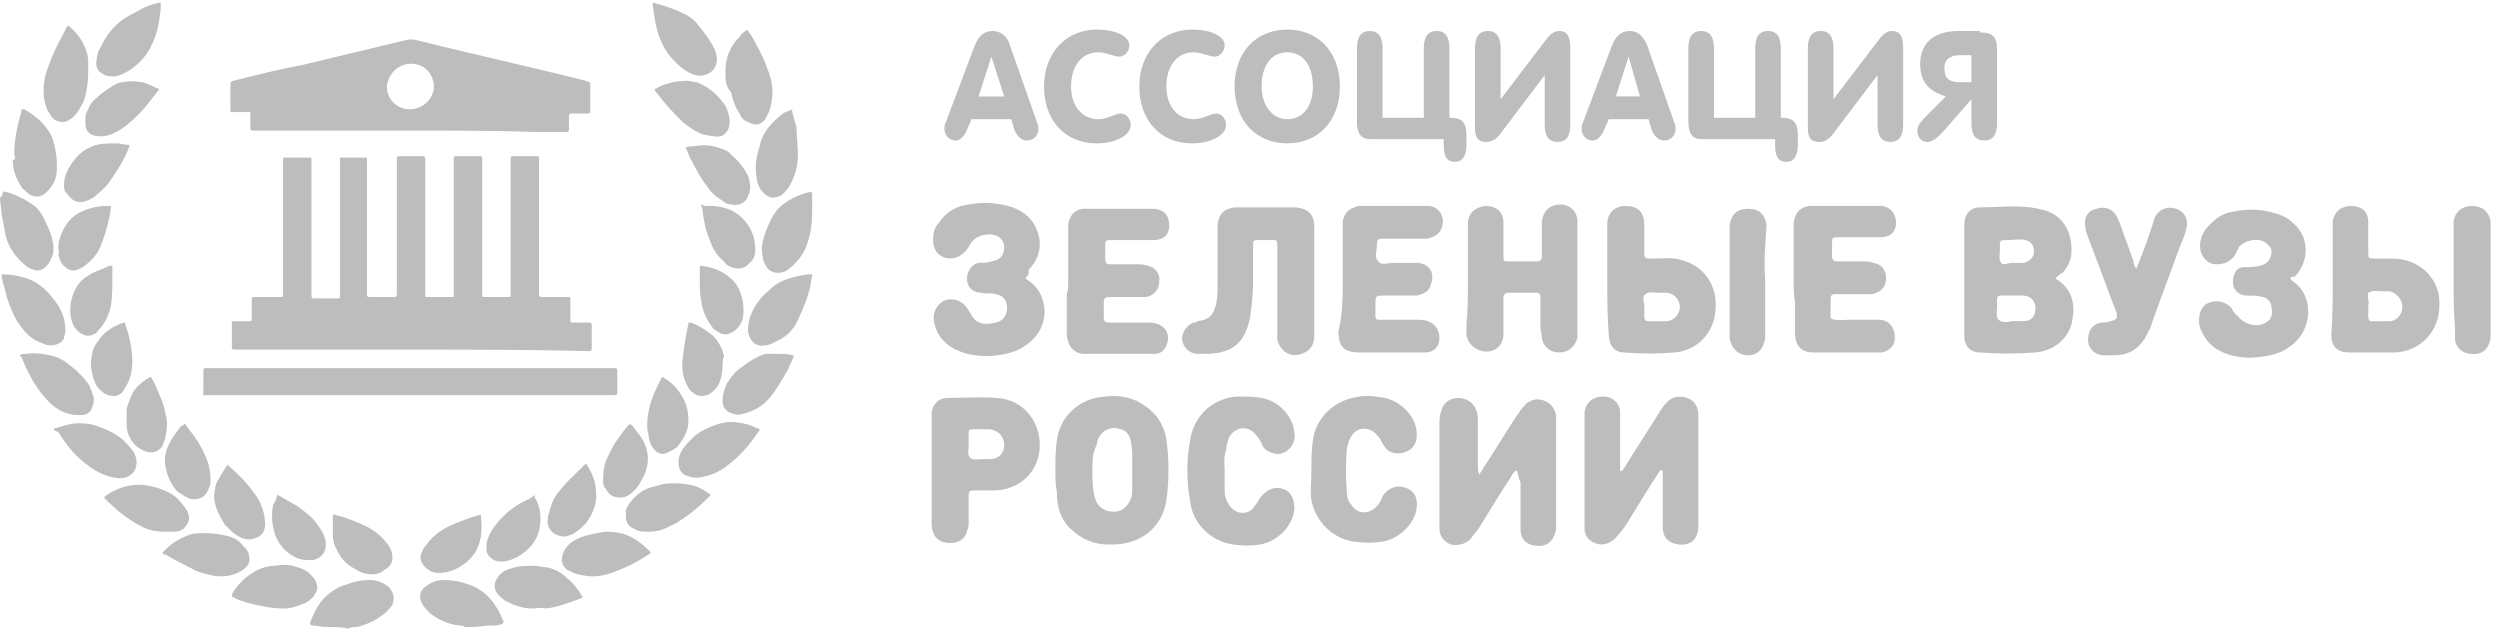 <svg width="168" height="43" viewBox="0 0 168 43" fill="none" xmlns="http://www.w3.org/2000/svg">
<path d="M21.984 42.133C21.984 42.038 21.889 42.133 21.889 42.133C21.602 42.133 21.315 42.038 21.029 42.038C20.933 42.038 20.933 42.038 20.837 41.942C20.837 41.942 20.837 41.942 20.837 41.846C21.124 41.082 21.506 40.317 22.176 39.839C22.558 39.553 22.94 39.361 23.323 39.266C23.8 39.075 24.278 38.979 24.852 38.979C25.234 38.979 25.617 39.075 25.999 39.361C26.19 39.457 26.286 39.648 26.381 39.839C26.477 40.126 26.477 40.317 26.381 40.604C26.286 40.795 26.095 40.986 25.903 41.177C25.33 41.655 24.756 41.942 23.992 42.133C23.8 42.133 23.609 42.133 23.418 42.229H23.323C22.94 42.133 22.462 42.133 21.984 42.133Z" fill="#BDBDBD"/>
<path d="M31.256 42.133C31.16 42.038 30.969 42.038 30.873 42.038C30.109 41.942 29.44 41.655 28.866 41.177C28.675 40.986 28.484 40.795 28.388 40.604C28.102 40.126 28.197 39.648 28.675 39.361C29.057 39.075 29.44 38.979 29.822 38.979C30.396 38.979 30.969 39.075 31.447 39.266C32.69 39.648 33.359 40.604 33.837 41.751C33.837 41.846 33.837 41.846 33.741 41.942C33.454 42.038 33.167 42.038 32.785 42.038H32.69C32.212 42.133 31.734 42.133 31.256 42.133Z" fill="#BDBDBD"/>
<path d="M54.579 14.127C54.579 14.988 54.483 15.752 54.197 16.517C54.005 17.09 53.527 17.664 53.05 18.046C52.858 18.238 52.572 18.333 52.285 18.333C51.998 18.333 51.711 18.238 51.52 17.951C51.329 17.664 51.233 17.377 51.233 17.09C51.138 16.708 51.233 16.326 51.329 15.943C51.52 15.37 51.711 14.892 51.998 14.414C52.094 14.319 52.189 14.127 52.285 14.032C52.858 13.458 53.623 13.076 54.483 12.885C54.579 12.885 54.483 12.98 54.579 12.98C54.579 13.363 54.579 13.745 54.579 14.127Z" fill="#BDBDBD"/>
<path d="M0.097 18.428C0.67 18.428 1.244 18.524 1.817 18.715C2.391 18.906 2.869 19.288 3.251 19.671C3.538 20.053 3.92 20.436 4.111 20.913C4.302 21.296 4.398 21.774 4.398 22.252C4.398 22.443 4.302 22.538 4.302 22.73C4.111 23.112 3.729 23.207 3.347 23.207C3.06 23.207 2.773 23.016 2.486 22.921C1.913 22.634 1.53 22.156 1.148 21.582C0.766 20.913 0.479 20.149 0.288 19.288C0.192 19.097 0.192 18.811 0.097 18.619C0.192 18.619 0.097 18.524 0.097 18.428C0.097 18.524 0.097 18.428 0.097 18.428Z" fill="#BDBDBD"/>
<path d="M54.578 18.619C54.483 18.811 54.483 19.002 54.483 19.097C54.291 19.958 54.005 20.722 53.622 21.487C53.336 22.156 52.858 22.634 52.189 22.921C51.998 23.016 51.711 23.207 51.424 23.207C50.946 23.303 50.564 23.112 50.373 22.634C50.181 22.252 50.277 21.869 50.373 21.391C50.468 21.105 50.564 20.913 50.659 20.722C50.946 20.244 51.233 19.862 51.711 19.48C52.189 19.002 52.667 18.811 53.336 18.619C53.718 18.524 54.196 18.428 54.578 18.428C54.578 18.524 54.578 18.524 54.578 18.619Z" fill="#BDBDBD"/>
<path d="M27.624 23.494C23.705 23.494 19.786 23.494 15.867 23.494C15.58 23.494 15.58 23.494 15.58 23.208C15.58 22.73 15.58 22.252 15.58 21.774C15.58 21.583 15.58 21.583 15.771 21.583C16.058 21.583 16.44 21.583 16.727 21.583C16.918 21.583 16.918 21.583 16.918 21.392C16.918 21.009 16.918 20.531 16.918 20.149C16.918 19.958 16.918 19.958 17.109 19.958C17.683 19.958 18.161 19.958 18.734 19.958C19.021 19.958 19.021 19.958 19.021 19.767C19.021 17.377 19.021 14.988 19.021 12.598C19.021 12.024 19.021 11.355 19.021 10.782C19.021 10.591 19.021 10.591 19.212 10.591C19.69 10.591 20.264 10.591 20.742 10.591C20.933 10.591 20.933 10.591 20.933 10.782C20.933 11.069 20.933 11.451 20.933 11.738C20.933 14.414 20.933 17.09 20.933 19.767C20.933 20.053 20.933 20.053 21.22 20.053C21.697 20.053 22.175 20.053 22.653 20.053C22.844 20.053 22.845 20.053 22.845 19.862C22.845 18.046 22.845 16.326 22.845 14.51C22.845 13.267 22.845 12.12 22.845 10.877C22.845 10.782 22.845 10.782 22.845 10.686C22.845 10.591 22.844 10.591 22.94 10.591C23.514 10.591 23.991 10.591 24.565 10.591C24.66 10.591 24.66 10.591 24.66 10.686C24.66 10.782 24.66 10.782 24.66 10.877C24.66 13.841 24.66 16.804 24.66 19.671C24.66 19.958 24.66 19.958 24.947 19.958C25.425 19.958 25.903 19.958 26.477 19.958C26.572 19.958 26.668 19.958 26.668 19.767C26.668 19.671 26.668 19.671 26.668 19.576C26.668 16.613 26.668 13.745 26.668 10.782C26.668 10.495 26.668 10.495 26.955 10.495C27.433 10.495 27.91 10.495 28.388 10.495C28.484 10.495 28.579 10.495 28.579 10.686C28.579 10.782 28.579 10.782 28.579 10.877C28.579 13.841 28.579 16.708 28.579 19.671C28.579 19.767 28.579 19.767 28.579 19.862C28.579 19.958 28.579 19.958 28.675 19.958C29.249 19.958 29.822 19.958 30.396 19.958C30.491 19.958 30.491 19.958 30.491 19.862C30.491 19.767 30.491 19.767 30.491 19.671C30.491 16.708 30.491 13.841 30.491 10.877C30.491 10.782 30.491 10.782 30.491 10.686C30.491 10.495 30.491 10.495 30.682 10.495C31.16 10.495 31.734 10.495 32.212 10.495C32.403 10.495 32.403 10.495 32.403 10.686C32.403 11.642 32.403 12.502 32.403 13.458C32.403 15.561 32.403 17.568 32.403 19.671V19.767C32.403 19.958 32.403 19.958 32.594 19.958C33.072 19.958 33.645 19.958 34.123 19.958C34.315 19.958 34.315 19.958 34.315 19.767C34.315 19.671 34.315 19.576 34.315 19.48C34.315 16.613 34.315 13.745 34.315 10.782C34.315 10.495 34.315 10.495 34.601 10.495C35.079 10.495 35.557 10.495 36.035 10.495C36.226 10.495 36.226 10.495 36.226 10.686C36.226 11.069 36.226 11.355 36.226 11.738C36.226 14.414 36.226 16.995 36.226 19.671C36.226 19.958 36.226 19.958 36.513 19.958C37.086 19.958 37.66 19.958 38.138 19.958C38.329 19.958 38.329 19.958 38.329 20.149C38.329 20.627 38.329 21.009 38.329 21.487C38.329 21.678 38.329 21.678 38.52 21.678C38.903 21.678 39.189 21.678 39.572 21.678C39.667 21.678 39.763 21.678 39.763 21.87C39.763 22.348 39.763 22.921 39.763 23.399C39.763 23.494 39.763 23.59 39.572 23.59C39.476 23.59 39.476 23.59 39.38 23.59C35.366 23.494 31.447 23.494 27.624 23.494Z" fill="#BDBDBD"/>
<path d="M27.528 8.775C24.087 8.775 20.646 8.775 17.11 8.775C16.823 8.775 16.823 8.775 16.823 8.488C16.823 8.201 16.823 7.914 16.823 7.628C16.823 7.532 16.823 7.532 16.727 7.532C16.345 7.532 16.058 7.532 15.676 7.532C15.485 7.532 15.485 7.532 15.485 7.341C15.485 6.767 15.485 6.194 15.485 5.62C15.485 5.525 15.581 5.429 15.676 5.429C17.205 5.047 18.735 4.664 20.264 4.378C22.654 3.804 25.043 3.231 27.433 2.657C27.528 2.657 27.72 2.657 27.815 2.657C31.639 3.613 35.557 4.473 39.381 5.429C39.668 5.525 39.668 5.525 39.668 5.716C39.668 6.289 39.668 6.767 39.668 7.341C39.668 7.628 39.668 7.628 39.381 7.628C39.094 7.628 38.712 7.628 38.425 7.628C38.329 7.628 38.234 7.628 38.234 7.819C38.234 8.106 38.234 8.392 38.234 8.583C38.234 8.87 38.234 8.87 37.947 8.87C37.278 8.87 36.705 8.87 36.035 8.87C33.264 8.775 30.396 8.775 27.528 8.775ZM29.153 5.811C29.153 4.951 28.484 4.282 27.624 4.282C26.859 4.282 26.095 4.856 25.999 5.811C25.999 6.672 26.668 7.341 27.528 7.341C28.389 7.341 29.153 6.672 29.153 5.811Z" fill="#BDBDBD"/>
<path d="M27.528 26.553C23.036 26.553 18.448 26.553 13.955 26.553C13.573 26.553 13.668 26.648 13.668 26.266C13.668 25.788 13.668 25.406 13.668 24.928C13.668 24.832 13.668 24.737 13.86 24.737H13.955C23.036 24.737 32.116 24.737 41.197 24.737C41.483 24.737 41.483 24.737 41.483 25.024C41.483 25.502 41.483 25.884 41.483 26.362C41.483 26.457 41.483 26.553 41.292 26.553C41.197 26.553 41.197 26.553 41.101 26.553C36.608 26.553 32.116 26.553 27.528 26.553Z" fill="#BDBDBD"/>
<path d="M48.748 4.855C48.748 3.9 49.034 3.135 49.703 2.466C49.799 2.275 49.99 2.179 50.086 2.083C50.181 1.988 50.181 1.988 50.277 2.083C50.564 2.466 50.755 2.848 50.946 3.23C51.328 3.9 51.615 4.664 51.806 5.333C51.997 6.098 51.902 6.767 51.711 7.436C51.615 7.627 51.52 7.818 51.424 8.01C51.137 8.392 50.755 8.488 50.277 8.201C49.99 8.105 49.799 7.914 49.703 7.627C49.417 7.245 49.225 6.671 49.13 6.194C48.748 5.811 48.748 5.333 48.748 4.855Z" fill="#BDBDBD"/>
<path d="M5.927 4.855C5.927 5.525 5.831 6.194 5.64 6.767C5.449 7.149 5.257 7.532 4.971 7.819C4.875 7.914 4.684 8.01 4.588 8.105C4.206 8.296 3.728 8.201 3.441 7.819C3.346 7.627 3.25 7.532 3.155 7.341C2.868 6.576 2.868 5.811 3.059 5.047C3.346 4.091 3.728 3.231 4.206 2.37C4.302 2.179 4.397 1.988 4.493 1.797C4.588 1.701 4.588 1.701 4.684 1.797C5.353 2.37 5.831 3.135 5.927 3.995C5.927 4.378 5.927 4.664 5.927 4.855Z" fill="#BDBDBD"/>
<path d="M0.956 10.399C0.956 9.444 1.147 8.488 1.434 7.532V7.436C1.434 7.341 1.529 7.341 1.625 7.341C2.294 7.723 2.868 8.201 3.25 8.775C3.537 9.157 3.632 9.635 3.728 10.113C3.823 10.495 3.823 10.973 3.823 11.355C3.823 11.738 3.728 12.12 3.537 12.407C3.441 12.598 3.25 12.789 3.059 12.98C2.676 13.267 2.39 13.267 2.007 13.076C1.816 12.98 1.721 12.789 1.529 12.694C1.147 12.12 0.86 11.546 0.86 10.782C1.052 10.686 1.052 10.591 0.956 10.399Z" fill="#BDBDBD"/>
<path d="M53.623 10.399C53.623 11.164 53.432 11.833 53.049 12.502C52.954 12.693 52.763 12.885 52.571 13.076C52.093 13.363 51.711 13.363 51.329 12.98C51.042 12.693 50.851 12.311 50.851 11.929C50.755 11.355 50.755 10.782 50.947 10.208C50.947 10.113 51.042 9.921 51.042 9.826C51.233 8.966 51.711 8.392 52.38 7.819C52.571 7.627 52.763 7.532 53.049 7.436C53.24 7.341 53.24 7.341 53.24 7.532C53.336 7.914 53.432 8.201 53.527 8.583C53.527 9.157 53.623 9.826 53.623 10.399Z" fill="#BDBDBD"/>
<path d="M0.191 12.885C0.287 12.885 0.287 12.885 0.382 12.885C1.051 13.076 1.625 13.363 2.198 13.745C2.485 13.936 2.676 14.223 2.868 14.51C3.154 15.083 3.441 15.657 3.537 16.23C3.632 16.613 3.632 16.995 3.441 17.377C3.345 17.568 3.25 17.759 3.154 17.855C2.868 18.142 2.581 18.238 2.294 18.142C2.007 18.046 1.816 17.951 1.625 17.759C1.051 17.282 0.574 16.613 0.382 15.848C0.287 15.37 0.191 14.796 0.096 14.319C0.096 13.936 0 13.649 0 13.267C0.096 13.267 0.191 13.076 0.191 12.885Z" fill="#BDBDBD"/>
<path d="M10.801 0.172C10.801 0.267 10.801 0.459 10.801 0.554C10.706 1.414 10.61 2.179 10.228 2.944C9.941 3.613 9.463 4.186 8.794 4.664C8.507 4.855 8.125 5.047 7.742 5.142C7.456 5.142 7.169 5.142 6.882 4.951C6.5 4.76 6.404 4.378 6.5 3.995C6.5 3.708 6.595 3.422 6.787 3.135C7.264 2.084 8.029 1.319 9.081 0.841C9.558 0.554 10.132 0.267 10.801 0.172C10.706 0.172 10.706 0.172 10.801 0.172Z" fill="#BDBDBD"/>
<path d="M43.873 0.172C44.542 0.363 45.211 0.554 45.785 0.841C46.263 1.032 46.645 1.319 46.932 1.701C47.314 2.179 47.696 2.657 47.983 3.231C48.079 3.422 48.174 3.708 48.174 3.995C48.174 4.569 47.792 4.951 47.314 5.047C46.932 5.142 46.645 5.047 46.263 4.855C45.88 4.664 45.594 4.378 45.307 4.091C44.638 3.422 44.255 2.561 44.064 1.606C43.969 1.223 43.969 0.841 43.873 0.459C43.873 0.267 43.873 0.267 43.873 0.172Z" fill="#BDBDBD"/>
<path d="M35.748 40.891C35.175 40.891 34.601 40.699 34.028 40.413C33.837 40.317 33.645 40.126 33.454 39.935C33.168 39.552 33.168 39.17 33.454 38.788C33.645 38.501 33.932 38.31 34.315 38.214C34.792 38.023 35.366 38.023 35.94 38.023C36.226 38.023 36.417 38.118 36.704 38.118C37.278 38.214 37.756 38.501 38.138 38.883C38.52 39.17 38.807 39.552 39.094 40.03C39.189 40.126 39.189 40.126 38.998 40.221C38.233 40.508 37.469 40.795 36.704 40.891C36.322 40.795 36.035 40.891 35.748 40.891Z" fill="#BDBDBD"/>
<path d="M19.117 40.891C18.161 40.891 17.396 40.7 16.631 40.508C16.345 40.413 15.962 40.317 15.676 40.126C15.58 40.126 15.58 40.031 15.58 39.935C15.962 39.266 16.536 38.692 17.301 38.31C17.683 38.119 18.065 38.023 18.448 38.023C19.021 37.928 19.499 37.928 19.977 38.119C20.359 38.214 20.742 38.406 21.028 38.788C21.315 39.075 21.411 39.553 21.22 39.839C21.124 39.935 21.124 40.031 21.028 40.126C20.933 40.222 20.742 40.413 20.55 40.508C20.073 40.7 19.595 40.891 19.117 40.891Z" fill="#BDBDBD"/>
<path d="M10.897 37.163C10.993 37.067 11.088 36.972 11.184 36.876C11.566 36.494 12.044 36.207 12.522 36.016C12.904 35.825 13.382 35.825 13.86 35.825C14.338 35.825 14.816 35.92 15.294 36.016C15.676 36.111 16.058 36.303 16.345 36.685C16.536 36.876 16.728 37.067 16.728 37.354C16.823 37.641 16.728 37.928 16.536 38.119C16.345 38.31 16.154 38.406 15.963 38.501C15.294 38.788 14.625 38.788 13.956 38.597C13.573 38.501 13.191 38.406 12.904 38.214C12.331 37.928 11.757 37.641 11.279 37.354C11.088 37.258 10.993 37.258 10.897 37.163Z" fill="#BDBDBD"/>
<path d="M52.38 23.781C52.667 23.781 52.953 23.781 53.24 23.877C53.336 23.877 53.336 23.877 53.336 23.972C53.24 24.259 53.049 24.546 52.953 24.833C52.571 25.502 52.189 26.171 51.711 26.744C51.233 27.318 50.66 27.605 49.99 27.796C49.704 27.891 49.513 27.891 49.226 27.796C48.843 27.7 48.557 27.413 48.557 26.936C48.557 26.553 48.652 26.171 48.843 25.788C49.13 25.311 49.417 24.928 49.895 24.642C50.373 24.259 50.851 23.972 51.424 23.781C51.615 23.781 51.998 23.781 52.38 23.781Z" fill="#BDBDBD"/>
<path d="M3.632 28.847C3.632 28.752 3.727 28.752 3.823 28.752C4.396 28.561 5.066 28.369 5.735 28.465C6.021 28.465 6.308 28.561 6.595 28.656C7.168 28.847 7.742 29.134 8.22 29.516C8.507 29.803 8.793 30.09 8.985 30.377C9.08 30.568 9.176 30.759 9.176 31.046C9.176 31.524 8.985 31.906 8.411 32.097C8.029 32.193 7.646 32.097 7.264 32.002C6.691 31.81 6.213 31.524 5.735 31.141C4.97 30.568 4.397 29.803 3.919 29.038C3.727 28.943 3.632 28.943 3.632 28.847Z" fill="#BDBDBD"/>
<path d="M40.719 35.729C41.292 35.729 41.866 35.825 42.248 36.016C42.726 36.207 43.204 36.589 43.587 36.972C43.778 37.163 43.778 37.163 43.587 37.258C43.013 37.641 42.344 38.023 41.579 38.31C41.197 38.501 40.815 38.596 40.337 38.692C39.763 38.788 39.094 38.692 38.52 38.501C38.425 38.405 38.329 38.405 38.138 38.31C37.756 38.023 37.66 37.641 37.851 37.163C37.947 36.876 38.138 36.685 38.329 36.494C38.712 36.207 39.19 36.016 39.667 35.92C40.145 35.825 40.528 35.729 40.719 35.729Z" fill="#BDBDBD"/>
<path d="M51.042 28.847C51.042 28.942 51.041 28.942 50.946 29.038C50.373 29.898 49.703 30.663 48.939 31.236C48.365 31.714 47.696 32.001 46.931 32.097C46.74 32.097 46.453 32.097 46.262 32.001C45.784 31.906 45.593 31.523 45.593 31.045C45.593 30.759 45.689 30.472 45.88 30.185C46.071 29.898 46.358 29.612 46.645 29.325C47.123 28.942 47.696 28.656 48.365 28.465C49.034 28.273 49.703 28.369 50.373 28.56C50.564 28.656 50.85 28.751 51.042 28.847Z" fill="#BDBDBD"/>
<path d="M43.586 35.729C43.204 35.729 42.917 35.729 42.63 35.538C42.343 35.443 42.152 35.251 42.057 34.869C42.057 34.678 42.057 34.487 42.057 34.296C42.152 34.009 42.343 33.722 42.63 33.435C43.013 33.053 43.49 32.766 44.064 32.671C44.351 32.575 44.733 32.48 45.02 32.48C45.498 32.48 45.88 32.48 46.358 32.575C46.836 32.671 47.218 32.862 47.6 33.149C47.792 33.244 47.792 33.244 47.6 33.435C47.027 34.009 46.453 34.487 45.88 34.869C45.593 35.06 45.306 35.251 45.02 35.347C44.542 35.634 44.064 35.729 43.586 35.729Z" fill="#BDBDBD"/>
<path d="M1.338 23.877C1.434 23.781 1.53 23.781 1.721 23.781C2.39 23.686 3.059 23.781 3.728 23.972C4.301 24.163 4.684 24.546 5.162 24.928C5.448 25.215 5.735 25.502 5.926 25.788C6.118 26.075 6.213 26.457 6.309 26.744C6.309 26.935 6.309 27.127 6.213 27.318C6.118 27.7 5.831 27.891 5.448 27.891C5.162 27.891 4.875 27.891 4.588 27.796C3.919 27.605 3.441 27.222 2.963 26.649C2.294 25.884 1.816 24.928 1.434 23.972C1.338 23.972 1.338 23.877 1.338 23.877Z" fill="#BDBDBD"/>
<path d="M11.088 35.729C10.514 35.729 9.941 35.633 9.463 35.347C8.507 34.869 7.742 34.2 7.073 33.531C6.978 33.435 6.978 33.435 7.073 33.339C7.742 32.861 8.507 32.575 9.367 32.575C9.749 32.575 10.132 32.67 10.514 32.766C11.088 32.957 11.566 33.148 11.948 33.531C12.235 33.817 12.426 34.104 12.617 34.391C12.617 34.486 12.713 34.678 12.713 34.773C12.713 35.06 12.521 35.347 12.33 35.538C12.043 35.729 11.852 35.729 11.566 35.729C11.279 35.729 11.183 35.729 11.088 35.729Z" fill="#BDBDBD"/>
<path d="M43.969 6.003C44.638 5.62 45.403 5.429 46.167 5.429C46.358 5.429 46.55 5.525 46.836 5.525C47.505 5.812 48.079 6.194 48.557 6.863C48.843 7.15 48.939 7.532 49.035 8.01C49.035 8.201 49.035 8.488 48.939 8.679C48.748 9.061 48.461 9.253 47.983 9.157C47.792 9.157 47.505 9.061 47.314 9.061C46.741 8.87 46.358 8.583 45.88 8.201C45.307 7.628 44.733 7.054 44.255 6.385C44.16 6.289 44.064 6.194 43.969 6.003Z" fill="#BDBDBD"/>
<path d="M10.705 6.003C10.227 6.576 9.845 7.15 9.367 7.628C9.08 7.914 8.794 8.201 8.411 8.488C8.029 8.775 7.551 9.061 6.977 9.157C6.882 9.157 6.786 9.157 6.691 9.157C6.117 9.157 5.735 8.87 5.735 8.297C5.735 7.914 5.735 7.628 5.926 7.341C6.022 7.054 6.213 6.767 6.5 6.576C6.882 6.194 7.36 5.907 7.838 5.62C8.411 5.429 8.985 5.429 9.558 5.525C9.941 5.62 10.323 5.811 10.705 6.003Z" fill="#BDBDBD"/>
<path d="M46.071 9.922C46.263 9.826 46.454 9.826 46.645 9.826C47.218 9.73 47.696 9.73 48.27 9.922C48.556 10.017 48.939 10.113 49.13 10.399C49.608 10.782 49.99 11.26 50.277 11.833C50.373 12.12 50.468 12.502 50.373 12.885C50.373 12.98 50.277 13.076 50.277 13.171C50.086 13.649 49.703 13.841 49.13 13.745C48.939 13.745 48.748 13.649 48.652 13.554C48.174 13.267 47.792 12.98 47.505 12.502C47.027 11.929 46.74 11.26 46.358 10.591C46.263 10.304 46.167 10.113 46.071 9.922Z" fill="#BDBDBD"/>
<path d="M4.301 12.407C4.301 12.024 4.397 11.738 4.588 11.355C4.97 10.686 5.448 10.113 6.213 9.826C6.691 9.635 7.264 9.635 7.838 9.635C8.125 9.635 8.316 9.73 8.603 9.73C8.698 9.73 8.698 9.73 8.698 9.826C8.411 10.591 8.029 11.26 7.551 11.929C7.264 12.407 6.882 12.789 6.404 13.171C6.213 13.363 5.926 13.458 5.639 13.554C5.162 13.649 4.779 13.458 4.492 12.98C4.301 12.885 4.301 12.598 4.301 12.407Z" fill="#BDBDBD"/>
<path d="M32.308 34.582C32.308 34.582 32.308 34.678 32.308 34.582C32.403 35.442 32.403 36.207 32.021 36.972C31.543 37.832 30.492 38.501 29.536 38.501C29.153 38.501 28.867 38.405 28.58 38.119C28.293 37.832 28.198 37.545 28.293 37.258C28.389 36.972 28.484 36.781 28.675 36.589C29.058 36.016 29.631 35.633 30.205 35.347C30.874 35.06 31.543 34.773 32.308 34.582Z" fill="#BDBDBD"/>
<path d="M25.043 38.597C24.661 38.597 24.278 38.501 23.992 38.31C23.418 38.023 22.94 37.641 22.653 36.972C22.462 36.685 22.367 36.303 22.367 35.92C22.367 35.538 22.367 35.156 22.367 34.678C22.367 34.582 22.367 34.582 22.462 34.582C23.227 34.773 23.992 35.06 24.756 35.442C25.234 35.729 25.616 36.016 25.903 36.398C26.095 36.589 26.19 36.781 26.286 36.972C26.477 37.545 26.381 38.023 25.808 38.31C25.616 38.501 25.33 38.597 25.043 38.597Z" fill="#BDBDBD"/>
<path d="M3.919 16.708C3.919 16.134 4.11 15.656 4.397 15.178C4.875 14.414 5.544 14.127 6.309 13.936C6.691 13.84 6.978 13.84 7.36 13.84C7.456 13.84 7.456 13.84 7.456 13.936C7.36 14.701 7.169 15.465 6.882 16.23C6.691 16.803 6.404 17.281 5.926 17.664C5.735 17.855 5.448 18.046 5.162 18.142C4.875 18.237 4.588 18.142 4.397 17.95C4.11 17.759 4.015 17.473 3.919 17.09C4.015 16.899 3.919 16.803 3.919 16.708Z" fill="#BDBDBD"/>
<path d="M47.505 13.84C47.888 13.84 48.175 13.84 48.557 13.936C49.417 14.127 50.086 14.7 50.468 15.465C50.66 15.848 50.755 16.325 50.755 16.803C50.755 17.09 50.66 17.472 50.373 17.664C50.086 18.046 49.608 18.142 49.13 17.95C48.939 17.855 48.748 17.759 48.652 17.568C48.175 17.186 47.888 16.708 47.697 16.134C47.41 15.465 47.314 14.892 47.219 14.223C47.219 14.127 47.219 14.031 47.123 13.84C47.123 13.745 47.123 13.745 47.219 13.745C47.219 13.84 47.41 13.84 47.505 13.84Z" fill="#BDBDBD"/>
<path d="M36.322 34.869C36.322 35.825 35.94 36.59 35.175 37.163C34.793 37.45 34.41 37.641 33.837 37.736C33.55 37.736 33.264 37.736 33.072 37.545C32.785 37.354 32.69 37.163 32.69 36.876C32.69 36.59 32.69 36.398 32.785 36.207C32.977 35.634 33.359 35.156 33.837 34.678C34.315 34.2 34.888 33.818 35.557 33.531C35.653 33.435 35.749 33.435 35.844 33.34C35.94 33.244 35.94 33.244 35.94 33.435C36.227 33.913 36.322 34.391 36.322 34.869Z" fill="#BDBDBD"/>
<path d="M18.639 33.244C19.117 33.53 19.5 33.722 19.977 34.008C20.36 34.295 20.742 34.582 21.029 34.869C21.411 35.346 21.794 35.824 21.889 36.398C21.889 36.493 21.889 36.589 21.889 36.685C21.889 37.163 21.507 37.545 21.029 37.641C20.742 37.641 20.36 37.641 20.073 37.545C19.117 37.163 18.544 36.398 18.352 35.442C18.257 34.964 18.257 34.391 18.352 33.913C18.448 33.817 18.544 33.626 18.639 33.244C18.639 33.339 18.639 33.339 18.639 33.244Z" fill="#BDBDBD"/>
<path d="M7.551 17.855C7.551 18.142 7.551 18.428 7.551 18.715C7.551 19.289 7.551 19.958 7.456 20.531C7.36 21.009 7.169 21.487 6.882 21.869C6.787 22.061 6.595 22.156 6.5 22.347C6.118 22.634 5.735 22.634 5.353 22.347C4.971 22.061 4.875 21.774 4.779 21.392C4.588 20.531 4.875 19.098 5.926 18.524C6.309 18.237 6.787 18.142 7.169 17.951C7.265 17.855 7.456 17.855 7.551 17.855Z" fill="#BDBDBD"/>
<path d="M47.027 18.811C47.027 18.524 47.027 18.237 47.027 17.951C47.027 17.855 47.027 17.855 47.123 17.855C47.888 17.951 48.652 18.237 49.226 18.811C49.608 19.193 49.799 19.671 49.895 20.149C49.99 20.627 49.99 21.105 49.895 21.487C49.799 21.774 49.608 22.061 49.321 22.252C48.939 22.539 48.557 22.539 48.174 22.252C47.983 22.156 47.888 22.061 47.792 21.869C47.41 21.392 47.218 20.818 47.123 20.245C47.027 19.767 47.027 19.289 47.027 18.811Z" fill="#BDBDBD"/>
<path d="M39.381 31.141C39.763 31.715 40.05 32.384 40.05 33.053C40.145 33.818 39.858 34.486 39.381 35.156C39.094 35.442 38.807 35.729 38.425 35.92C38.138 36.016 37.947 36.111 37.66 36.016C37.182 35.92 36.895 35.634 36.8 35.156C36.8 34.965 36.8 34.678 36.895 34.486C36.991 34.009 37.182 33.531 37.469 33.148C38.042 32.384 38.712 31.81 39.381 31.141Z" fill="#BDBDBD"/>
<path d="M15.293 31.237C15.963 31.81 16.536 32.384 17.014 33.053C17.396 33.531 17.683 34.104 17.779 34.773C17.779 35.06 17.874 35.251 17.779 35.538C17.683 35.92 17.396 36.112 17.014 36.207C16.632 36.303 16.345 36.207 15.963 36.016C15.676 35.825 15.389 35.538 15.102 35.251C14.816 34.773 14.529 34.295 14.433 33.722C14.338 33.34 14.433 32.862 14.529 32.479C14.816 32.002 15.007 31.619 15.293 31.237Z" fill="#BDBDBD"/>
<path d="M43.491 28.56C43.491 28.082 43.586 27.605 43.682 27.222C43.873 26.553 44.16 25.98 44.447 25.406C44.542 25.311 44.542 25.311 44.638 25.406C45.116 25.693 45.498 26.075 45.785 26.553C46.167 27.127 46.263 27.7 46.263 28.369C46.263 28.752 46.072 29.23 45.88 29.516C45.689 29.803 45.594 29.994 45.307 30.185C45.116 30.281 44.925 30.377 44.733 30.472C44.351 30.568 44.064 30.377 43.873 30.09C43.682 29.803 43.586 29.516 43.586 29.23C43.491 28.943 43.491 28.752 43.491 28.56Z" fill="#BDBDBD"/>
<path d="M40.528 32.288C40.528 31.619 40.623 31.046 40.91 30.568C41.197 29.899 41.675 29.23 42.153 28.656C42.344 28.465 42.344 28.465 42.535 28.656C42.726 28.943 42.917 29.134 43.109 29.421C43.587 30.185 43.682 31.046 43.3 31.906C43.109 32.288 42.917 32.671 42.631 32.957C42.344 33.244 42.057 33.435 41.675 33.435C41.197 33.435 40.91 33.244 40.719 32.862C40.528 32.671 40.528 32.479 40.528 32.288Z" fill="#BDBDBD"/>
<path d="M8.89 24.259C8.89 24.832 8.794 25.406 8.507 25.884C8.412 26.075 8.316 26.171 8.221 26.362C7.934 26.649 7.647 26.649 7.265 26.553C6.978 26.457 6.787 26.266 6.596 26.075C6.309 25.693 6.213 25.215 6.118 24.737C6.118 24.355 6.118 24.068 6.213 23.686C6.309 23.208 6.596 22.921 6.882 22.538C7.265 22.156 7.743 21.869 8.316 21.678C8.412 21.678 8.412 21.678 8.412 21.774C8.698 22.538 8.89 23.494 8.89 24.259Z" fill="#BDBDBD"/>
<path d="M12.426 28.465C12.522 28.56 12.522 28.656 12.617 28.752C13.095 29.325 13.477 29.899 13.764 30.568C14.051 31.141 14.146 31.715 14.146 32.288C14.146 32.479 14.146 32.575 14.051 32.766C13.86 33.34 13.477 33.626 12.808 33.531C12.522 33.435 12.235 33.244 11.948 33.053C11.566 32.67 11.279 32.097 11.183 31.619C10.992 30.95 11.088 30.377 11.375 29.803C11.566 29.421 11.852 29.038 12.139 28.656C12.33 28.56 12.33 28.56 12.426 28.465Z" fill="#BDBDBD"/>
<path d="M10.132 25.311C10.418 25.788 10.61 26.266 10.801 26.744C10.992 27.127 11.088 27.605 11.183 28.082C11.279 28.56 11.183 29.038 11.088 29.516C10.992 29.707 10.992 29.803 10.896 29.994C10.705 30.281 10.323 30.472 9.941 30.377C9.558 30.281 9.271 30.09 9.08 29.899C8.698 29.516 8.507 29.038 8.507 28.465C8.507 28.178 8.507 27.891 8.507 27.605C8.507 27.413 8.602 27.127 8.698 26.936C8.889 26.171 9.463 25.693 10.132 25.311Z" fill="#BDBDBD"/>
<path d="M48.556 24.546C48.556 25.024 48.461 25.502 48.27 25.884C48.078 26.171 47.792 26.457 47.505 26.553C47.123 26.649 46.836 26.649 46.549 26.362C46.358 26.266 46.262 26.075 46.167 25.884C45.88 25.31 45.785 24.737 45.88 24.068C45.976 23.303 46.071 22.538 46.262 21.774C46.262 21.678 46.262 21.678 46.454 21.678C46.931 21.869 47.409 22.156 47.887 22.538C48.27 22.921 48.556 23.399 48.652 23.972C48.556 24.163 48.556 24.355 48.556 24.546Z" fill="#BDBDBD"/>
<path d="M138.119 18.715C139.266 19.384 139.457 20.435 139.266 21.487C139.075 22.729 138.023 23.589 136.781 23.685C135.538 23.781 134.295 23.781 133.053 23.685C132.384 23.685 132.001 23.207 132.001 22.634C132.001 22.347 132.001 22.06 132.001 21.869C132.001 19.766 132.001 17.663 132.001 15.56C132.001 15.369 132.001 15.274 132.001 15.082C132.001 14.413 132.384 13.935 133.053 13.935C134.391 13.935 135.729 13.744 136.972 14.031C138.788 14.318 139.361 15.847 139.17 17.281C139.075 17.663 138.884 18.046 138.597 18.332C138.406 18.428 138.31 18.523 138.119 18.715ZM135.251 21.582C135.538 21.582 135.729 21.582 135.92 21.582C136.494 21.582 136.781 21.295 136.781 20.722C136.781 20.244 136.494 19.862 135.92 19.862C135.634 19.862 135.347 19.862 134.965 19.862C134.104 19.862 134.2 19.766 134.2 20.626C134.2 20.913 134.104 21.295 134.296 21.487C134.678 21.773 135.06 21.582 135.251 21.582ZM135.251 17.663C135.443 17.663 135.634 17.663 135.729 17.663C135.825 17.663 135.92 17.663 136.016 17.663C136.398 17.568 136.685 17.281 136.685 16.899C136.685 16.516 136.494 16.23 136.112 16.134C135.729 16.038 135.251 16.134 134.869 16.134C134.391 16.134 134.391 16.134 134.391 16.612C134.391 16.707 134.391 16.707 134.391 16.803C134.391 17.09 134.295 17.472 134.487 17.663C134.582 17.854 134.965 17.663 135.251 17.663Z" fill="#BDBDBD"/>
<path d="M101.892 31.619C101.701 31.715 101.606 31.906 101.51 32.097C100.745 33.244 100.076 34.391 99.407 35.442C99.216 35.729 99.025 35.92 98.834 36.207C98.451 36.589 97.974 36.685 97.496 36.589C97.018 36.398 96.731 36.016 96.731 35.538C96.731 35.347 96.731 35.06 96.731 34.869C96.731 32.766 96.731 30.663 96.731 28.56C96.731 28.273 96.731 27.987 96.826 27.7C96.922 27.127 97.4 26.744 97.974 26.744C98.547 26.744 99.025 27.031 99.216 27.604C99.312 27.796 99.312 28.082 99.312 28.273C99.312 29.325 99.312 30.281 99.312 31.332C99.312 31.523 99.312 31.619 99.407 31.906C99.503 31.715 99.599 31.619 99.694 31.428C100.459 30.281 101.128 29.134 101.892 27.987C102.084 27.7 102.275 27.413 102.562 27.127C102.944 26.84 103.326 26.744 103.804 26.935C104.282 27.127 104.473 27.509 104.569 27.891C104.569 28.082 104.569 28.273 104.569 28.369C104.569 30.663 104.569 32.861 104.569 35.156C104.569 35.251 104.569 35.442 104.569 35.538C104.473 36.207 104.091 36.685 103.422 36.685C102.657 36.685 102.179 36.303 102.179 35.538C102.179 34.486 102.179 33.435 102.179 32.384C101.988 32.097 102.084 31.81 101.892 31.619Z" fill="#BDBDBD"/>
<path d="M111.546 31.619C110.877 32.67 110.208 33.722 109.635 34.678C109.348 35.155 109.061 35.633 108.679 36.016C108.392 36.398 108.01 36.589 107.532 36.589C106.958 36.494 106.576 36.207 106.48 35.633C106.48 35.442 106.48 35.251 106.48 34.964C106.48 32.67 106.48 30.472 106.48 28.178C106.48 27.987 106.48 27.795 106.48 27.7C106.576 27.031 107.054 26.648 107.723 26.648C108.392 26.648 108.87 27.126 108.87 27.7C108.87 28.656 108.87 29.611 108.87 30.567C108.87 30.95 108.87 31.236 108.87 31.619C109.061 31.714 109.061 31.523 109.157 31.428C109.921 30.185 110.686 29.038 111.451 27.795C111.642 27.509 111.738 27.317 111.929 27.126C112.311 26.648 112.885 26.553 113.362 26.744C113.936 26.935 114.127 27.413 114.127 27.891C114.127 29.325 114.127 30.759 114.127 32.192C114.127 33.244 114.127 34.295 114.127 35.347C114.127 36.207 113.649 36.685 112.789 36.589C112.12 36.494 111.738 36.111 111.738 35.442C111.738 34.773 111.738 34.104 111.738 33.531C111.738 32.861 111.738 32.288 111.738 31.619C111.642 31.619 111.546 31.619 111.546 31.619Z" fill="#BDBDBD"/>
<path d="M88.32 18.906C88.32 20.148 88.32 21.296 88.32 22.538C88.32 23.207 88.033 23.59 87.459 23.781C86.695 24.067 86.025 23.59 85.834 22.825C85.834 22.634 85.834 22.442 85.834 22.156C85.834 20.34 85.834 18.524 85.834 16.707C85.834 16.038 85.834 16.134 85.261 16.134C84.974 16.134 84.783 16.134 84.496 16.134C84.209 16.134 84.209 16.23 84.209 16.516C84.209 17.377 84.209 18.237 84.209 19.002C84.209 19.766 84.114 20.531 84.018 21.2C84.018 21.391 83.923 21.582 83.923 21.678C83.54 23.112 82.776 23.685 81.246 23.781C80.96 23.781 80.673 23.781 80.386 23.781C79.812 23.685 79.526 23.303 79.43 22.825C79.43 22.347 79.717 21.869 80.195 21.678C80.29 21.678 80.386 21.678 80.482 21.582C81.246 21.487 81.533 21.2 81.724 20.435C81.82 19.957 81.82 19.575 81.82 19.097C81.82 17.95 81.82 16.899 81.82 15.752C81.82 15.56 81.82 15.274 81.82 15.083C81.915 14.414 82.202 14.031 82.967 13.935C83.158 13.935 83.254 13.935 83.445 13.935C84.592 13.935 85.739 13.935 86.79 13.935C86.886 13.935 86.981 13.935 87.077 13.935C87.937 14.031 88.32 14.414 88.32 15.274C88.32 15.465 88.32 15.656 88.32 15.752C88.32 16.803 88.32 17.855 88.32 18.906Z" fill="#BDBDBD"/>
<path d="M98.642 18.811C98.642 17.568 98.642 16.325 98.642 15.083C98.642 14.318 99.12 13.936 99.79 13.84C100.554 13.84 101.032 14.223 101.032 14.987C101.032 15.752 101.032 16.517 101.032 17.186C101.032 17.568 101.032 17.568 101.414 17.568C101.988 17.568 102.561 17.568 103.231 17.568C103.517 17.568 103.613 17.472 103.613 17.186C103.613 16.612 103.613 16.039 103.613 15.561C103.613 15.37 103.613 15.083 103.613 14.892C103.708 14.127 104.186 13.745 104.855 13.745C105.525 13.745 106.002 14.223 106.002 14.892C106.002 14.987 106.002 15.178 106.002 15.274C106.002 17.568 106.002 19.766 106.002 22.06C106.002 22.252 106.002 22.538 106.002 22.73C105.811 23.303 105.429 23.685 104.76 23.685C104.186 23.685 103.708 23.303 103.613 22.73C103.613 22.443 103.517 22.252 103.517 21.965C103.517 21.391 103.517 20.818 103.517 20.244C103.517 19.671 103.517 19.671 103.039 19.671C102.466 19.671 101.892 19.671 101.414 19.671C101.128 19.671 101.032 19.766 101.032 20.053C101.032 20.818 101.032 21.678 101.032 22.443C101.032 23.399 100.172 23.877 99.312 23.494C98.929 23.303 98.642 23.016 98.547 22.538C98.547 22.252 98.547 21.965 98.547 21.774C98.642 20.913 98.642 19.862 98.642 18.811Z" fill="#BDBDBD"/>
<path d="M70.923 31.619C70.923 30.949 70.923 30.28 71.019 29.611C71.21 27.986 72.548 26.744 74.269 26.648C75.033 26.553 75.703 26.648 76.372 26.935C77.519 27.508 78.188 28.369 78.379 29.516C78.57 30.854 78.57 32.288 78.379 33.626C78.092 35.442 76.658 36.684 74.46 36.589C73.6 36.589 72.835 36.302 72.166 35.729C71.306 35.059 71.019 34.104 71.019 33.052C70.923 32.574 70.923 32.096 70.923 31.619ZM73.409 31.523C73.409 32.192 73.409 32.861 73.6 33.53C73.791 34.104 74.269 34.39 74.842 34.39C75.416 34.39 75.798 34.008 75.989 33.53C76.085 33.339 76.085 33.052 76.085 32.766C76.085 32.001 76.085 31.141 76.085 30.376C76.085 30.089 75.989 29.802 75.989 29.611C75.894 29.229 75.703 28.942 75.32 28.847C74.555 28.56 73.791 29.038 73.695 29.898C73.409 30.471 73.409 31.045 73.409 31.523Z" fill="#BDBDBD"/>
<path d="M120.531 18.811C120.531 17.664 120.531 16.612 120.531 15.465C120.531 15.274 120.531 15.178 120.531 14.987C120.627 14.318 120.914 13.936 121.583 13.84C121.774 13.84 121.965 13.84 122.252 13.84C123.399 13.84 124.641 13.84 125.788 13.84C125.98 13.84 126.171 13.84 126.457 13.84C127.127 13.936 127.413 14.414 127.413 14.987C127.413 15.561 127.031 15.943 126.362 15.943C125.406 15.943 124.45 15.943 123.59 15.943C123.112 15.943 123.112 15.943 123.112 16.421C123.112 16.708 123.112 16.899 123.112 17.186C123.112 17.473 123.208 17.568 123.494 17.568C124.068 17.568 124.641 17.568 125.119 17.568C125.406 17.568 125.693 17.568 125.884 17.664C126.457 17.759 126.744 18.142 126.744 18.715C126.744 19.289 126.362 19.671 125.788 19.767C125.31 19.767 124.737 19.767 124.259 19.767C123.972 19.767 123.686 19.767 123.303 19.767C123.112 19.767 123.016 19.862 123.016 20.053C123.016 20.531 123.016 20.913 123.016 21.392C123.399 21.583 123.877 21.487 124.259 21.487C124.928 21.487 125.597 21.487 126.266 21.487C127.031 21.487 127.413 22.156 127.318 22.921C127.222 23.303 126.935 23.59 126.457 23.686C126.266 23.686 126.075 23.686 125.884 23.686C124.641 23.686 123.303 23.686 122.061 23.686C121.965 23.686 121.869 23.686 121.869 23.686C121.009 23.686 120.627 23.207 120.627 22.347C120.627 21.678 120.627 20.913 120.627 20.244C120.531 19.862 120.531 19.289 120.531 18.811Z" fill="#BDBDBD"/>
<path d="M71.784 18.906C71.784 17.759 71.784 16.612 71.784 15.561C71.784 15.369 71.784 15.178 71.784 15.083C71.879 14.509 72.166 14.127 72.739 14.031C72.931 14.031 73.122 14.031 73.409 14.031C74.651 14.031 75.798 14.031 77.041 14.031C77.232 14.031 77.423 14.031 77.614 14.031C78.283 14.127 78.57 14.509 78.57 15.178C78.57 15.752 78.188 16.134 77.519 16.134C76.563 16.134 75.607 16.134 74.747 16.134C74.269 16.134 74.269 16.134 74.269 16.612C74.269 16.899 74.269 17.186 74.269 17.377C74.269 17.663 74.364 17.759 74.555 17.759C75.129 17.759 75.703 17.759 76.276 17.759C76.563 17.759 76.85 17.759 77.136 17.855C77.614 17.95 77.996 18.428 77.901 18.906C77.901 19.48 77.519 19.862 77.041 19.957C76.563 19.957 76.085 19.957 75.511 19.957C75.225 19.957 74.842 19.957 74.555 19.957C74.269 19.957 74.173 20.053 74.173 20.34C74.173 20.627 74.173 21.009 74.173 21.296C74.173 21.582 74.269 21.678 74.555 21.678C75.416 21.678 76.276 21.678 77.041 21.678C77.327 21.678 77.519 21.678 77.805 21.773C78.283 21.965 78.57 22.347 78.474 22.921C78.379 23.398 78.092 23.781 77.614 23.781C77.423 23.781 77.232 23.781 77.041 23.781C75.798 23.781 74.555 23.781 73.313 23.781C73.217 23.781 73.122 23.781 72.931 23.781C72.166 23.781 71.784 23.303 71.688 22.538C71.688 21.582 71.688 20.627 71.688 19.766C71.784 19.48 71.784 19.193 71.784 18.906Z" fill="#BDBDBD"/>
<path d="M68.917 18.715C69.49 19.097 69.872 19.48 70.064 20.149C70.446 21.296 69.968 22.538 68.917 23.207C68.534 23.494 68.056 23.685 67.578 23.781C66.718 23.972 65.858 23.972 64.998 23.781C63.946 23.494 63.086 22.921 62.799 21.774C62.608 21.105 62.895 20.531 63.373 20.244C63.946 19.957 64.615 20.149 64.998 20.722C65.093 20.818 65.093 20.913 65.189 21.009C65.571 21.774 66.049 21.869 66.909 21.678C67.387 21.582 67.674 21.2 67.674 20.722C67.674 20.244 67.483 19.862 66.909 19.766C66.623 19.671 66.24 19.766 65.954 19.671C65.284 19.671 64.902 19.193 64.998 18.524C65.093 18.046 65.38 17.759 65.762 17.663C66.049 17.663 66.336 17.663 66.623 17.568C67.196 17.472 67.483 17.186 67.483 16.612C67.483 16.134 67.1 15.752 66.527 15.752C65.954 15.752 65.476 15.943 65.189 16.421C64.998 16.803 64.711 17.09 64.329 17.281C63.468 17.568 62.704 17.09 62.704 16.134C62.704 15.656 62.799 15.274 63.086 14.987C63.468 14.414 63.946 14.031 64.615 13.84C65.762 13.553 66.909 13.553 68.056 13.936C68.821 14.223 69.394 14.7 69.681 15.465C70.064 16.421 69.872 17.377 69.108 18.141C69.203 18.428 69.012 18.524 68.917 18.715Z" fill="#BDBDBD"/>
<path d="M153.89 18.715C153.986 18.811 153.986 18.811 154.081 18.906C155.515 19.862 155.42 22.156 153.986 23.207C153.412 23.685 152.743 23.877 151.979 23.972C151.31 24.068 150.64 24.068 149.971 23.877C149.207 23.685 148.538 23.303 148.155 22.634C147.964 22.347 147.773 21.965 147.773 21.582C147.773 21.009 147.964 20.531 148.442 20.34C148.92 20.149 149.589 20.244 149.971 20.722C150.067 20.913 150.163 21.105 150.354 21.2C150.736 21.774 151.692 22.061 152.265 21.678C152.648 21.487 152.743 21.105 152.648 20.722C152.648 20.34 152.457 20.053 152.074 19.958C151.692 19.862 151.405 19.862 151.023 19.862C150.354 19.862 149.971 19.384 150.067 18.715C150.163 18.237 150.354 17.95 150.832 17.95C151.214 17.95 151.501 17.95 151.883 17.855C152.361 17.759 152.648 17.377 152.648 16.899C152.648 16.612 152.457 16.517 152.265 16.325C151.787 15.943 150.832 16.134 150.449 16.612C150.354 16.803 150.258 16.994 150.163 17.186C149.876 17.568 149.493 17.759 148.92 17.759C148.346 17.759 147.964 17.281 147.869 16.803C147.773 16.23 147.964 15.752 148.251 15.37C148.729 14.796 149.302 14.318 150.067 14.223C151.023 14.031 151.883 14.031 152.839 14.318C153.221 14.414 153.699 14.605 153.986 14.892C155.228 15.848 155.229 17.568 154.177 18.619C154.081 18.524 153.986 18.619 153.89 18.715Z" fill="#BDBDBD"/>
<path d="M90.231 18.811C90.231 17.759 90.231 16.612 90.231 15.561C90.231 15.37 90.231 15.178 90.231 14.892C90.327 14.414 90.518 14.127 90.996 13.936C91.091 13.936 91.187 13.84 91.282 13.84C92.812 13.84 94.437 13.84 95.966 13.84C96.635 13.84 97.113 14.509 96.922 15.178C96.826 15.656 96.444 15.943 95.871 16.039C95.106 16.039 94.246 16.039 93.481 16.039C93.29 16.039 93.194 16.039 93.003 16.039C92.621 16.039 92.525 16.039 92.525 16.517C92.525 16.899 92.334 17.281 92.621 17.568C92.812 17.855 93.29 17.664 93.672 17.664C94.246 17.664 94.819 17.664 95.297 17.664C96.062 17.759 96.444 18.333 96.157 19.097C96.062 19.575 95.679 19.767 95.201 19.862C94.532 19.862 93.768 19.862 93.099 19.862C92.43 19.862 92.43 19.862 92.43 20.436C92.43 20.722 92.43 20.913 92.43 21.2C92.43 21.487 92.525 21.487 92.716 21.487C93.576 21.487 94.437 21.487 95.201 21.487C95.488 21.487 95.679 21.487 95.966 21.583C96.444 21.774 96.731 22.156 96.731 22.73C96.731 23.303 96.349 23.686 95.775 23.686C95.106 23.686 94.437 23.686 93.768 23.686C93.003 23.686 92.143 23.686 91.378 23.686C90.327 23.686 89.944 23.303 89.944 22.252C90.231 21.105 90.231 19.958 90.231 18.811Z" fill="#BDBDBD"/>
<path d="M62.607 31.619C62.607 30.472 62.607 29.325 62.607 28.178C62.607 27.987 62.607 27.796 62.607 27.7C62.703 27.127 63.085 26.744 63.659 26.744C64.806 26.744 65.857 26.649 67.004 26.744C68.725 26.84 69.872 28.273 69.872 29.898C69.872 31.619 68.629 32.861 66.909 32.957C66.431 32.957 65.857 32.957 65.379 32.957C65.188 32.957 65.093 33.053 65.093 33.244C65.093 33.817 65.093 34.486 65.093 35.06C65.093 35.251 65.093 35.442 64.997 35.633C64.901 36.207 64.424 36.494 63.85 36.494C63.276 36.494 62.799 36.207 62.703 35.729C62.607 35.538 62.607 35.251 62.607 35.06C62.607 34.008 62.607 32.766 62.607 31.619ZM65.093 29.994C65.093 30.185 64.997 30.567 65.188 30.759C65.379 30.95 65.762 30.854 66.144 30.854C66.24 30.854 66.431 30.854 66.526 30.854C67.1 30.854 67.482 30.472 67.482 29.898C67.482 29.325 67.1 28.943 66.526 28.847C66.144 28.847 65.762 28.847 65.379 28.847C65.093 28.847 65.093 28.943 65.093 29.134C65.093 29.421 65.093 29.612 65.093 29.994Z" fill="#BDBDBD"/>
<path d="M156.758 18.811C156.758 17.664 156.758 16.612 156.758 15.465C156.758 15.274 156.758 15.083 156.758 14.892C156.853 14.223 157.331 13.84 158 13.84C158.669 13.84 159.147 14.223 159.147 14.892C159.147 15.561 159.147 16.23 159.147 16.899C159.147 17.377 159.147 17.377 159.625 17.377C160.103 17.377 160.485 17.377 160.963 17.377C162.684 17.473 164.022 18.811 163.926 20.531C163.926 22.252 162.684 23.59 160.963 23.686C159.912 23.686 158.956 23.686 157.905 23.686C157.044 23.686 156.662 23.303 156.662 22.443C156.758 21.296 156.758 20.053 156.758 18.811ZM159.147 20.531C159.147 20.818 159.147 21.105 159.147 21.296C159.147 21.487 159.243 21.583 159.338 21.583C159.721 21.583 160.199 21.583 160.581 21.583C161.059 21.583 161.441 21.105 161.441 20.627C161.441 20.149 161.059 19.671 160.581 19.575C160.39 19.575 160.199 19.575 160.103 19.575C159.816 19.575 159.434 19.48 159.147 19.671C159.052 19.958 159.243 20.34 159.147 20.531Z" fill="#BDBDBD"/>
<path d="M108.01 18.811C108.01 17.664 108.01 16.612 108.01 15.465C108.01 15.37 108.01 15.178 108.01 15.083C108.01 14.318 108.488 13.84 109.252 13.84C110.017 13.84 110.495 14.223 110.495 15.083C110.495 15.656 110.495 16.326 110.495 16.899C110.495 17.377 110.495 17.377 111.068 17.377C111.738 17.377 112.407 17.281 112.98 17.473C114.509 17.855 115.465 19.193 115.274 20.913C115.179 22.347 114.032 23.59 112.502 23.686C111.355 23.781 110.304 23.781 109.157 23.686C108.488 23.686 108.105 23.208 108.105 22.443C108.01 21.296 108.01 20.053 108.01 18.811ZM110.495 20.531C110.495 20.818 110.495 21.105 110.495 21.296C110.495 21.487 110.591 21.583 110.782 21.583C111.164 21.583 111.546 21.583 111.929 21.583C112.502 21.583 112.885 21.105 112.885 20.627C112.885 20.149 112.502 19.671 111.929 19.671C111.738 19.671 111.546 19.671 111.451 19.671C111.164 19.671 110.782 19.575 110.591 19.767C110.304 19.958 110.495 20.244 110.495 20.531Z" fill="#BDBDBD"/>
<path d="M82.298 31.714C82.298 32.192 82.298 32.67 82.298 33.053C82.298 33.339 82.393 33.626 82.584 33.913C82.967 34.582 83.923 34.678 84.305 34.008C84.496 33.817 84.592 33.531 84.783 33.339C85.165 32.861 85.739 32.67 86.217 32.861C86.79 33.053 86.981 33.531 86.981 34.2C86.886 35.347 85.834 36.398 84.687 36.589C84.114 36.685 83.445 36.685 82.871 36.589C81.437 36.398 80.195 35.251 80.004 33.817C79.717 32.383 79.717 30.854 80.004 29.42C80.29 27.891 81.533 26.744 83.158 26.648C83.731 26.648 84.305 26.648 84.783 26.744C85.93 26.935 86.886 27.987 86.981 29.038C87.077 29.516 86.886 29.994 86.503 30.281C86.121 30.567 85.739 30.567 85.356 30.376C85.07 30.281 84.878 30.09 84.783 29.803C84.687 29.611 84.592 29.42 84.4 29.229C83.923 28.56 82.967 28.656 82.584 29.42C82.489 29.707 82.393 29.994 82.393 30.281C82.202 30.759 82.298 31.236 82.298 31.714Z" fill="#BDBDBD"/>
<path d="M88.128 31.523C88.128 30.95 88.128 30.281 88.224 29.612C88.415 28.082 89.657 26.84 91.378 26.648C91.951 26.553 92.525 26.648 93.098 26.744C94.245 27.031 95.201 28.082 95.201 29.134C95.297 30.281 94.15 30.663 93.481 30.376C93.194 30.281 93.098 30.09 92.907 29.803C92.811 29.612 92.716 29.42 92.525 29.229C92.047 28.656 91.187 28.656 90.804 29.325C90.613 29.612 90.613 29.803 90.517 30.09C90.422 31.141 90.422 32.097 90.517 33.148C90.517 33.435 90.613 33.722 90.804 33.913C91.187 34.582 92.047 34.582 92.525 34.008C92.716 33.817 92.811 33.626 92.907 33.339C93.29 32.766 93.863 32.575 94.436 32.766C95.01 32.957 95.297 33.435 95.201 34.104C95.106 35.155 94.054 36.207 92.907 36.398C92.238 36.494 91.665 36.494 90.995 36.398C89.562 36.207 88.415 35.06 88.128 33.626C88.032 33.053 88.128 32.383 88.128 31.523Z" fill="#BDBDBD"/>
<path d="M143.567 18.046C143.949 17.09 144.332 16.134 144.618 15.178C144.714 14.987 144.714 14.796 144.81 14.605C145.096 14.031 145.67 13.84 146.243 14.031C146.817 14.222 147.104 14.796 146.912 15.369C146.817 15.847 146.626 16.23 146.435 16.708C145.861 18.332 145.192 20.053 144.618 21.678C144.523 22.06 144.332 22.347 144.141 22.729C143.663 23.494 142.994 23.876 142.038 23.876C141.751 23.876 141.56 23.876 141.273 23.876C140.7 23.781 140.317 23.398 140.317 22.825C140.317 22.252 140.604 21.774 141.177 21.678C141.369 21.678 141.56 21.678 141.847 21.582C142.229 21.487 142.324 21.391 142.229 21.009C141.56 19.288 140.986 17.663 140.317 15.943C140.222 15.656 140.126 15.465 140.126 15.178C140.03 14.605 140.317 14.127 140.891 14.031C141.464 13.84 141.942 14.031 142.229 14.509C142.324 14.7 142.42 14.892 142.516 15.178C142.802 15.943 143.089 16.803 143.376 17.568C143.376 17.663 143.376 17.855 143.567 18.046Z" fill="#BDBDBD"/>
<path d="M164.882 18.906C164.882 17.759 164.882 16.708 164.882 15.561C164.882 15.37 164.882 15.178 164.882 14.892C164.977 14.223 165.455 13.84 166.124 13.84C166.794 13.84 167.271 14.223 167.367 14.892C167.367 15.083 167.367 15.274 167.367 15.561C167.367 17.759 167.367 19.958 167.367 22.156C167.367 22.347 167.367 22.538 167.367 22.73C167.271 23.399 166.794 23.877 166.124 23.781C165.455 23.781 164.977 23.303 164.977 22.73C164.977 22.443 164.977 22.252 164.977 21.965C164.882 21.009 164.882 19.958 164.882 18.906Z" fill="#BDBDBD"/>
<path d="M118.62 18.81C118.62 19.957 118.62 21.009 118.62 22.156C118.62 22.347 118.62 22.538 118.62 22.729C118.524 23.398 118.142 23.876 117.473 23.876C116.804 23.876 116.326 23.398 116.23 22.729C116.23 22.538 116.23 22.347 116.23 22.252C116.23 20.053 116.23 17.855 116.23 15.656C116.23 15.465 116.23 15.274 116.23 15.178C116.326 14.414 116.708 14.031 117.473 14.031C118.237 14.031 118.62 14.414 118.715 15.178C118.62 16.325 118.524 17.568 118.62 18.81Z" fill="#BDBDBD"/>
<path d="M67.865 3.04L69.681 8.202C69.777 8.393 69.777 8.584 69.777 8.68C69.777 9.158 69.394 9.444 69.012 9.444C68.63 9.444 68.343 9.158 68.152 8.68L67.961 8.011H65.284L64.998 8.68C64.806 9.158 64.52 9.444 64.233 9.444C63.755 9.444 63.468 9.062 63.468 8.68C63.468 8.489 63.468 8.393 63.564 8.202L65.475 3.136C65.762 2.371 66.145 2.084 66.718 2.084C67.196 2.084 67.674 2.371 67.865 3.04ZM67.483 6.481L66.623 3.805L65.762 6.481H67.483Z" fill="#BDBDBD"/>
<path d="M75.893 3.039C75.893 3.422 75.606 3.804 75.224 3.804C74.841 3.804 74.363 3.517 73.79 3.517C72.739 3.517 71.974 4.377 71.974 5.811C71.974 7.149 72.739 8.01 73.79 8.01C74.459 8.01 74.937 7.627 75.319 7.627C75.702 7.627 75.988 8.01 75.988 8.392C75.988 9.061 75.032 9.634 73.694 9.634C71.591 9.634 70.158 8.105 70.158 5.811C70.158 3.517 71.687 1.988 73.694 1.988C75.032 1.988 75.893 2.466 75.893 3.039Z" fill="#BDBDBD"/>
<path d="M82.297 3.039C82.297 3.422 82.01 3.804 81.628 3.804C81.246 3.804 80.768 3.517 80.194 3.517C79.143 3.517 78.378 4.377 78.378 5.811C78.378 7.149 79.143 8.01 80.194 8.01C80.863 8.01 81.341 7.627 81.724 7.627C82.106 7.627 82.393 8.01 82.393 8.392C82.393 9.061 81.437 9.634 80.099 9.634C77.996 9.634 76.562 8.105 76.562 5.811C76.562 3.517 78.091 1.988 80.099 1.988C81.437 1.988 82.297 2.466 82.297 3.039Z" fill="#BDBDBD"/>
<path d="M90.04 5.811C90.04 8.105 88.606 9.634 86.503 9.634C84.4 9.634 82.966 8.105 82.966 5.811C82.966 3.517 84.4 1.988 86.503 1.988C88.606 1.988 90.04 3.517 90.04 5.811ZM84.782 5.811C84.782 7.149 85.547 8.01 86.503 8.01C87.554 8.01 88.223 7.149 88.223 5.811C88.223 4.377 87.554 3.517 86.503 3.517C85.451 3.517 84.782 4.377 84.782 5.811Z" fill="#BDBDBD"/>
<path d="M95.679 7.914V3.231C95.679 2.466 95.966 2.083 96.539 2.083C97.113 2.083 97.4 2.466 97.4 3.231V7.914C98.26 7.914 98.546 8.201 98.546 9.157V9.73C98.546 10.495 98.26 10.877 97.782 10.877C97.208 10.877 97.017 10.495 97.017 9.73V9.348H92.047C91.473 9.348 91.186 8.966 91.186 8.201V3.231C91.186 2.466 91.473 2.083 92.047 2.083C92.62 2.083 92.907 2.466 92.907 3.231V7.914H95.679Z" fill="#BDBDBD"/>
<path d="M100.841 3.231V6.672L103.899 2.657C104.186 2.275 104.473 2.083 104.76 2.083C105.333 2.083 105.524 2.466 105.524 3.231V8.392C105.524 9.157 105.238 9.539 104.664 9.539C104.09 9.539 103.804 9.157 103.804 8.392V5.047L100.841 8.966C100.554 9.348 100.267 9.539 99.885 9.539C99.311 9.539 99.12 9.252 99.12 8.583V3.231C99.12 2.466 99.407 2.083 99.98 2.083C100.554 2.083 100.841 2.466 100.841 3.231Z" fill="#BDBDBD"/>
<path d="M110.686 3.039L112.502 8.201C112.598 8.392 112.598 8.583 112.598 8.679C112.598 9.157 112.215 9.443 111.833 9.443C111.451 9.443 111.164 9.157 110.973 8.679L110.782 8.01H108.105L107.818 8.679C107.627 9.157 107.341 9.443 107.054 9.443C106.576 9.443 106.289 9.061 106.289 8.679C106.289 8.488 106.289 8.392 106.385 8.201L108.296 3.135C108.583 2.37 108.965 2.083 109.539 2.083C110.017 2.083 110.399 2.37 110.686 3.039ZM110.208 6.48L109.443 3.804L108.583 6.48H110.208Z" fill="#BDBDBD"/>
<path d="M117.95 7.914V3.231C117.95 2.466 118.237 2.083 118.81 2.083C119.384 2.083 119.67 2.466 119.67 3.231V7.914C120.531 7.914 120.817 8.201 120.817 9.157V9.73C120.817 10.495 120.531 10.877 120.053 10.877C119.479 10.877 119.288 10.495 119.288 9.73V9.348H114.318C113.744 9.348 113.458 8.966 113.458 8.201V3.231C113.458 2.466 113.744 2.083 114.318 2.083C114.891 2.083 115.178 2.466 115.178 3.231V7.914H117.95Z" fill="#BDBDBD"/>
<path d="M123.207 3.231V6.672L126.266 2.657C126.553 2.275 126.84 2.083 127.126 2.083C127.7 2.083 127.891 2.466 127.891 3.231V8.392C127.891 9.157 127.604 9.539 127.031 9.539C126.457 9.539 126.17 9.157 126.17 8.392V5.047L123.207 8.966C122.921 9.348 122.634 9.539 122.252 9.539C121.678 9.539 121.487 9.252 121.487 8.583V3.231C121.487 2.466 121.774 2.083 122.347 2.083C122.921 2.083 123.207 2.466 123.207 3.231Z" fill="#BDBDBD"/>
<path d="M133.052 2.179C133.913 2.179 134.199 2.466 134.199 3.326V8.296C134.199 9.061 133.913 9.443 133.339 9.443C132.766 9.443 132.479 9.061 132.479 8.296V6.672L130.472 8.966C130.089 9.348 129.803 9.539 129.516 9.539C129.133 9.539 128.847 9.252 128.847 8.774C128.847 8.488 129.038 8.201 129.42 7.819L130.758 6.48C129.516 6.098 129.038 5.429 129.038 4.282C129.038 3.039 129.803 2.083 131.619 2.083H133.052V2.179ZM132.479 3.708H131.714C131.045 3.708 130.663 3.995 130.663 4.569C130.663 5.238 130.95 5.525 131.714 5.525H132.479V3.708Z" fill="#BDBDBD"/>
</svg>

